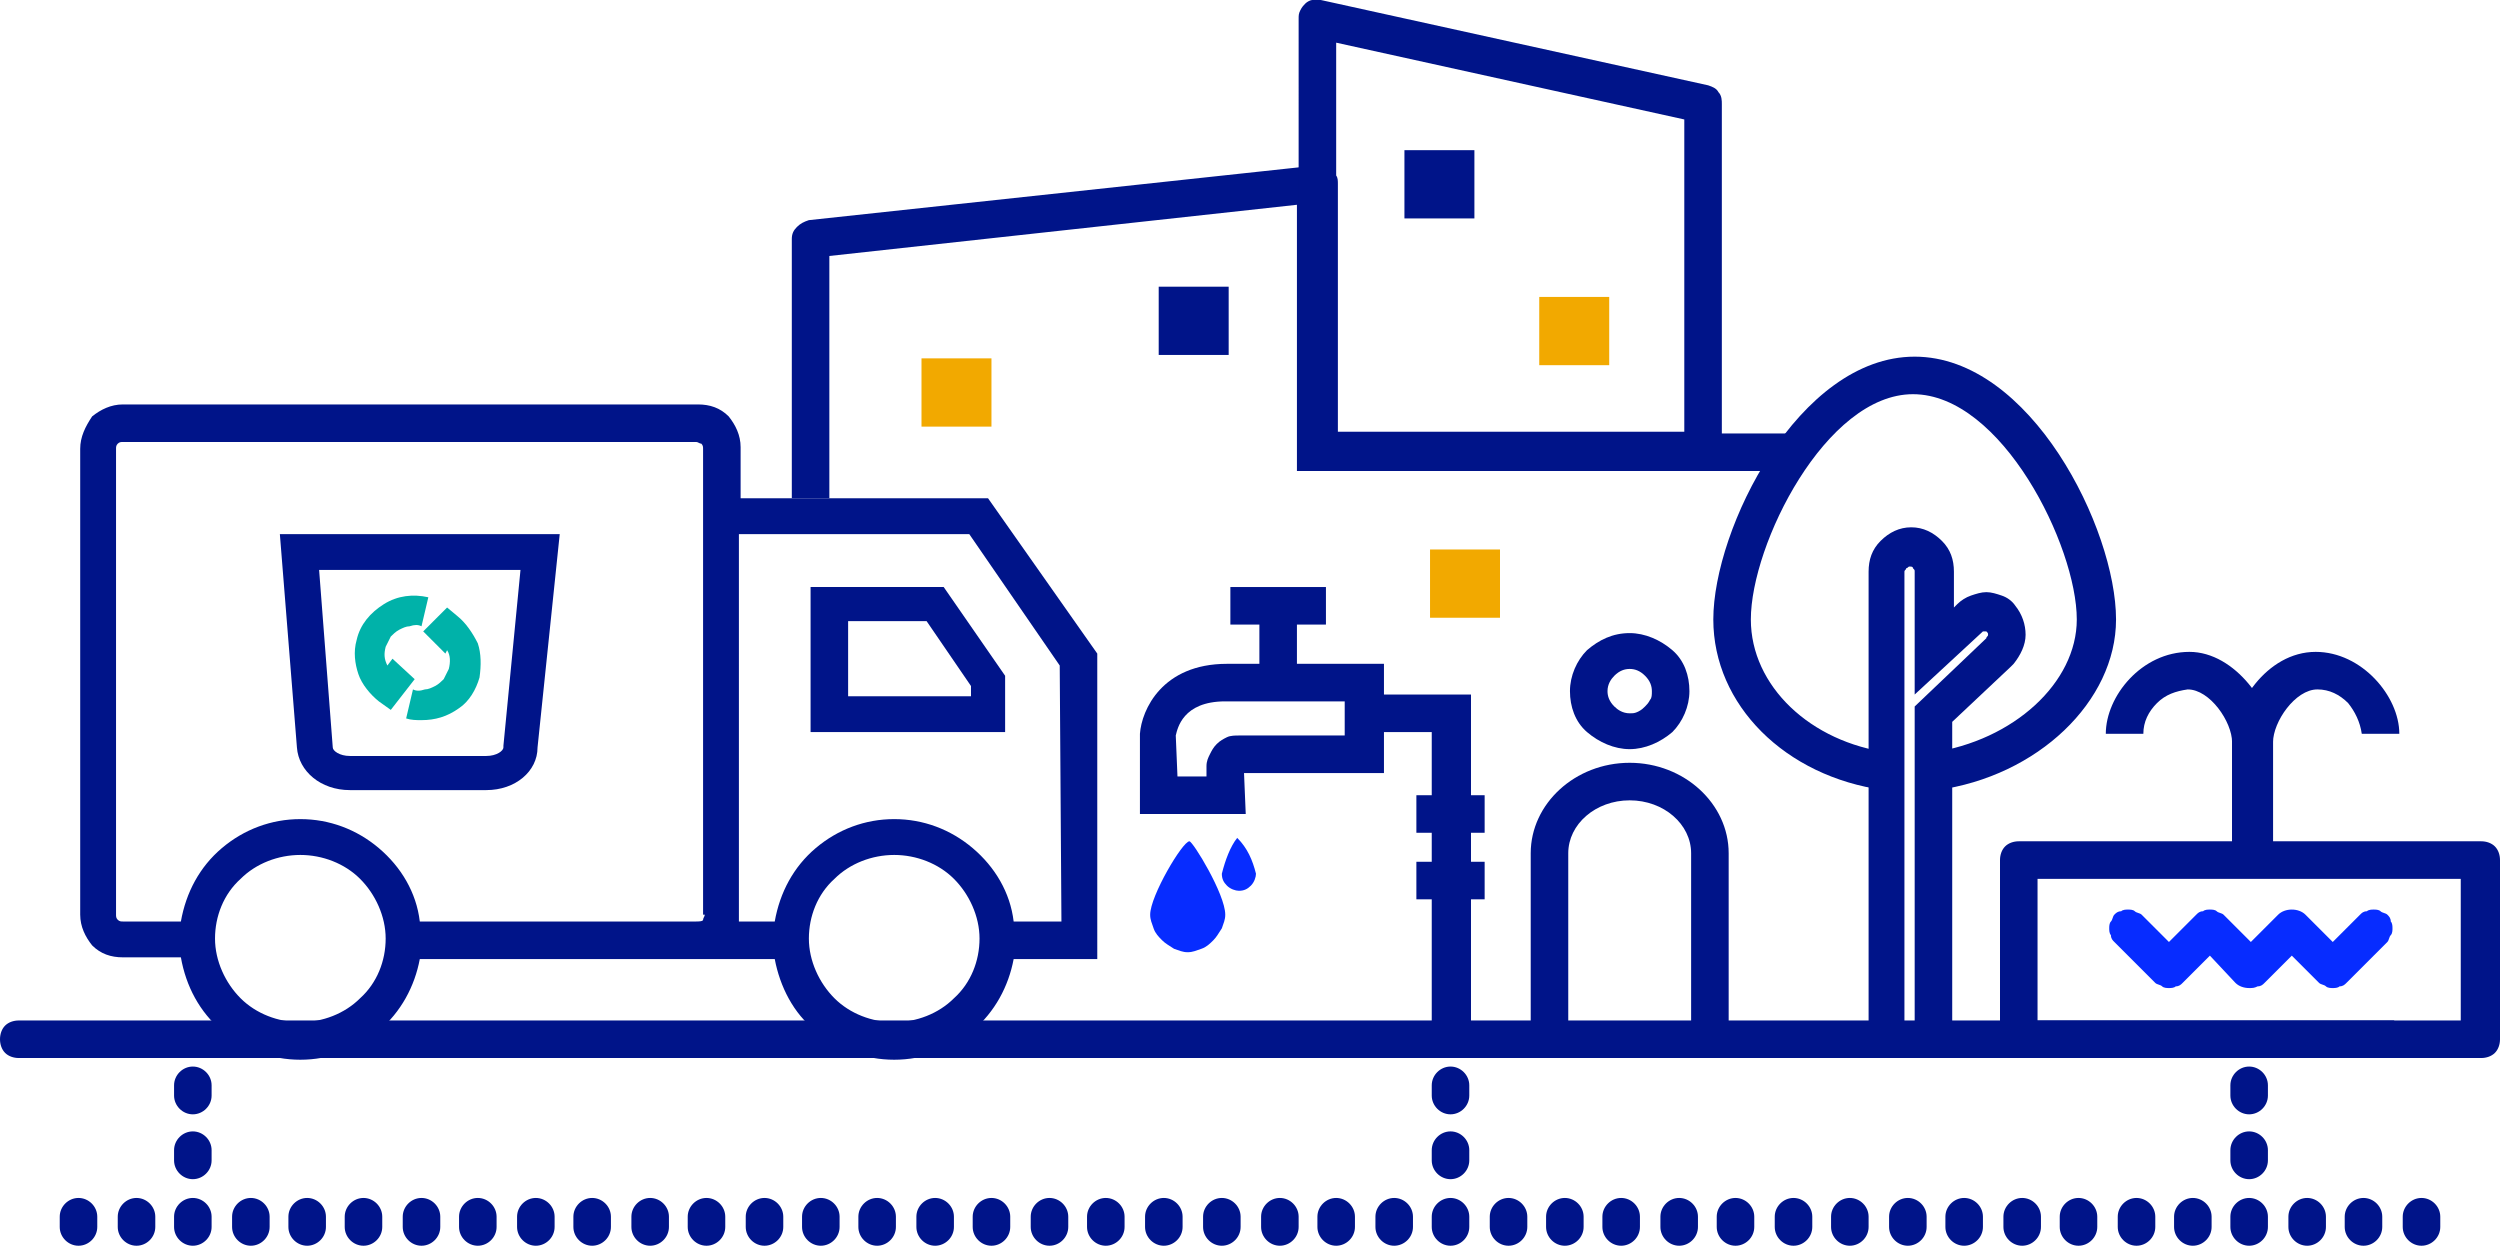 <?xml version="1.0" encoding="utf-8"?>
<!-- Generator: Adobe Illustrator 28.0.0, SVG Export Plug-In . SVG Version: 6.00 Build 0)  -->
<svg version="1.1" id="Capa_1" xmlns="http://www.w3.org/2000/svg" xmlns:xlink="http://www.w3.org/1999/xlink" x="0px" y="0px"
	 viewBox="0 0 146.5 73" style="enable-background:new 0 0 146.5 73;" xml:space="preserve">
<style type="text/css">
	.st0{fill:#001489;}
	.st1{fill:#F2A900;}
	.st2{fill:#072CFF;}
	.st3{fill:#00B2A9;}
</style>
<g>
	<path class="st0" d="M112.2,61.5V41.4l4.2-4c0-0.1,0.1-0.1,0.1-0.2c0-0.1,0-0.1-0.1-0.2l0,0c0,0,0,0-0.1,0c0,0,0,0-0.1,0l0,0
		l-4,3.7v-7.2c0-0.1,0-0.1-0.1-0.2c0-0.1-0.1-0.1-0.2-0.1s-0.1,0.1-0.2,0.1c0,0.1-0.1,0.1-0.1,0.2v28h-2.1v-28
		c0-0.7,0.2-1.3,0.7-1.8s1.1-0.8,1.8-0.8c0.7,0,1.3,0.3,1.8,0.8s0.7,1.1,0.7,1.8v2.1l0.2-0.2c0.2-0.2,0.5-0.4,0.8-0.5
		s0.6-0.2,0.9-0.2c0.3,0,0.6,0.1,0.9,0.2c0.3,0.1,0.6,0.3,0.8,0.6c0.4,0.5,0.6,1.1,0.6,1.7c0,0.6-0.3,1.2-0.7,1.7l-0.2,0.2l-3.4,3.2
		v19.2H112.2z"/>
	<path class="st0" d="M110.4,46.3c-5.8-0.8-10-5-10-10c0-5.3,5-15.4,11.8-15.4C119,20.9,124,31,124,36.3c0,4.8-4.6,9.2-10.5,10
		l-0.3-2.2c4.8-0.7,8.5-4.1,8.5-7.8c0-4.3-4.4-13.2-9.6-13.2c-5.1,0-9.5,8.8-9.5,13.2c0,3.9,3.5,7.2,8.1,7.8L110.4,46.3z"/>
	<path class="st0" d="M95.5,43.9c-0.9,0-1.8-0.4-2.5-1s-1-1.5-1-2.4s0.4-1.8,1-2.4c0.7-0.6,1.5-1,2.5-1c0.9,0,1.8,0.4,2.5,1
		s1,1.5,1,2.4s-0.4,1.8-1,2.4C97.3,43.5,96.4,43.9,95.5,43.9z M95.5,39.2c-0.3,0-0.6,0.1-0.9,0.4c-0.2,0.2-0.4,0.5-0.4,0.9
		c0,0.3,0.1,0.6,0.4,0.9c0.2,0.2,0.5,0.4,0.9,0.4c0.2,0,0.3,0,0.5-0.1s0.3-0.2,0.4-0.3s0.2-0.2,0.3-0.4c0.1-0.1,0.1-0.3,0.1-0.5
		c0-0.3-0.1-0.6-0.4-0.9C96.1,39.3,95.8,39.2,95.5,39.2z"/>
	<path class="st0" d="M101.3,60.4h-2.2V50c0-1.7-1.6-3.1-3.6-3.1s-3.6,1.4-3.6,3.1v10.4h-2.2V50c0-2.9,2.6-5.3,5.8-5.3
		c3.2,0,5.8,2.4,5.8,5.3L101.3,60.4L101.3,60.4z"/>
	<path class="st1" d="M54,25h4.1v-4H54V25z"/>
	<path class="st0" d="M67.9,20.8H72v-4h-4.1V20.8z"/>
	<path class="st1" d="M83.8,36.2h4.1v-4h-4.1V36.2z"/>
	<path class="st0" d="M72.7,71.3c0-0.6-0.5-1.1-1.1-1.1s-1.1,0.5-1.1,1.1v0.6c0,0.6,0.5,1.1,1.1,1.1s1.1-0.5,1.1-1.1V71.3z"/>
	<path class="st0" d="M76.1,71.3c0-0.6-0.5-1.1-1.1-1.1s-1.1,0.5-1.1,1.1v0.6c0,0.6,0.5,1.1,1.1,1.1s1.1-0.5,1.1-1.1V71.3z"/>
	<path class="st0" d="M79.4,71.3c0-0.6-0.5-1.1-1.1-1.1s-1.1,0.5-1.1,1.1v0.6c0,0.6,0.5,1.1,1.1,1.1s1.1-0.5,1.1-1.1V71.3z"/>
	<path class="st0" d="M82.8,71.3c0-0.6-0.5-1.1-1.1-1.1s-1.1,0.5-1.1,1.1v0.6c0,0.6,0.5,1.1,1.1,1.1s1.1-0.5,1.1-1.1V71.3z"/>
	<path class="st0" d="M86.1,71.3c0-0.6-0.5-1.1-1.1-1.1s-1.1,0.5-1.1,1.1v0.6c0,0.6,0.5,1.1,1.1,1.1s1.1-0.5,1.1-1.1V71.3z"/>
	<path class="st0" d="M89.5,71.3c0-0.6-0.5-1.1-1.1-1.1s-1.1,0.5-1.1,1.1v0.6c0,0.6,0.5,1.1,1.1,1.1s1.1-0.5,1.1-1.1V71.3z"/>
	<path class="st0" d="M92.8,71.3c0-0.6-0.5-1.1-1.1-1.1s-1.1,0.5-1.1,1.1v0.6c0,0.6,0.5,1.1,1.1,1.1s1.1-0.5,1.1-1.1V71.3z"/>
	<path class="st0" d="M96.1,71.3c0-0.6-0.5-1.1-1.1-1.1s-1.1,0.5-1.1,1.1v0.6c0,0.6,0.5,1.1,1.1,1.1s1.1-0.5,1.1-1.1V71.3z"/>
	<path class="st0" d="M99.5,71.3c0-0.6-0.5-1.1-1.1-1.1s-1.1,0.5-1.1,1.1v0.6c0,0.6,0.5,1.1,1.1,1.1s1.1-0.5,1.1-1.1V71.3z"/>
	<path class="st0" d="M102.8,71.3c0-0.6-0.5-1.1-1.1-1.1s-1.1,0.5-1.1,1.1v0.6c0,0.6,0.5,1.1,1.1,1.1s1.1-0.5,1.1-1.1V71.3z"/>
	<path class="st0" d="M106.2,71.3c0-0.6-0.5-1.1-1.1-1.1s-1.1,0.5-1.1,1.1v0.6c0,0.6,0.5,1.1,1.1,1.1s1.1-0.5,1.1-1.1V71.3z"/>
	<path class="st0" d="M109.5,71.3c0-0.6-0.5-1.1-1.1-1.1s-1.1,0.5-1.1,1.1v0.6c0,0.6,0.5,1.1,1.1,1.1s1.1-0.5,1.1-1.1V71.3z"/>
	<path class="st0" d="M112.9,71.3c0-0.6-0.5-1.1-1.1-1.1s-1.1,0.5-1.1,1.1v0.6c0,0.6,0.5,1.1,1.1,1.1s1.1-0.5,1.1-1.1V71.3z"/>
	<path class="st0" d="M116.2,71.3c0-0.6-0.5-1.1-1.1-1.1s-1.1,0.5-1.1,1.1v0.6c0,0.6,0.5,1.1,1.1,1.1s1.1-0.5,1.1-1.1V71.3z"/>
	<path class="st0" d="M119.6,71.3c0-0.6-0.5-1.1-1.1-1.1s-1.1,0.5-1.1,1.1v0.6c0,0.6,0.5,1.1,1.1,1.1s1.1-0.5,1.1-1.1V71.3z"/>
	<path class="st0" d="M122.9,71.3c0-0.6-0.5-1.1-1.1-1.1s-1.1,0.5-1.1,1.1v0.6c0,0.6,0.5,1.1,1.1,1.1s1.1-0.5,1.1-1.1V71.3z"/>
	<path class="st0" d="M126.3,71.3c0-0.6-0.5-1.1-1.1-1.1s-1.1,0.5-1.1,1.1v0.6c0,0.6,0.5,1.1,1.1,1.1s1.1-0.5,1.1-1.1V71.3z"/>
	<path class="st0" d="M132.9,67.4c0-0.6-0.5-1.1-1.1-1.1s-1.1,0.5-1.1,1.1V68c0,0.6,0.5,1.1,1.1,1.1s1.1-0.5,1.1-1.1V67.4z"/>
	<path class="st0" d="M132.9,63.6c0-0.6-0.5-1.1-1.1-1.1s-1.1,0.5-1.1,1.1v0.6c0,0.6,0.5,1.1,1.1,1.1s1.1-0.5,1.1-1.1V63.6z"/>
	<path class="st0" d="M86.1,67.4c0-0.6-0.5-1.1-1.1-1.1s-1.1,0.5-1.1,1.1V68c0,0.6,0.5,1.1,1.1,1.1s1.1-0.5,1.1-1.1V67.4z"/>
	<path class="st0" d="M86.1,63.6c0-0.6-0.5-1.1-1.1-1.1s-1.1,0.5-1.1,1.1v0.6c0,0.6,0.5,1.1,1.1,1.1s1.1-0.5,1.1-1.1V63.6z"/>
	<path class="st0" d="M12.4,63.6c0-0.6-0.5-1.1-1.1-1.1s-1.1,0.5-1.1,1.1v0.6c0,0.6,0.5,1.1,1.1,1.1s1.1-0.5,1.1-1.1V63.6z"/>
	<path class="st0" d="M15.8,71.3c0-0.6-0.5-1.1-1.1-1.1s-1.1,0.5-1.1,1.1v0.6c0,0.6,0.5,1.1,1.1,1.1s1.1-0.5,1.1-1.1V71.3z"/>
	<path class="st0" d="M19.1,71.3c0-0.6-0.5-1.1-1.1-1.1s-1.1,0.5-1.1,1.1v0.6c0,0.6,0.5,1.1,1.1,1.1s1.1-0.5,1.1-1.1V71.3z"/>
	<path class="st0" d="M22.4,71.3c0-0.6-0.5-1.1-1.1-1.1s-1.1,0.5-1.1,1.1v0.6c0,0.6,0.5,1.1,1.1,1.1s1.1-0.5,1.1-1.1V71.3z"/>
	<path class="st0" d="M25.8,71.3c0-0.6-0.5-1.1-1.1-1.1s-1.1,0.5-1.1,1.1v0.6c0,0.6,0.5,1.1,1.1,1.1s1.1-0.5,1.1-1.1V71.3z"/>
	<path class="st0" d="M29.1,71.3c0-0.6-0.5-1.1-1.1-1.1s-1.1,0.5-1.1,1.1v0.6c0,0.6,0.5,1.1,1.1,1.1s1.1-0.5,1.1-1.1V71.3z"/>
	<path class="st0" d="M32.5,71.3c0-0.6-0.5-1.1-1.1-1.1s-1.1,0.5-1.1,1.1v0.6c0,0.6,0.5,1.1,1.1,1.1s1.1-0.5,1.1-1.1V71.3z"/>
	<path class="st0" d="M35.8,71.3c0-0.6-0.5-1.1-1.1-1.1s-1.1,0.5-1.1,1.1v0.6c0,0.6,0.5,1.1,1.1,1.1s1.1-0.5,1.1-1.1V71.3z"/>
	<path class="st0" d="M39.2,71.3c0-0.6-0.5-1.1-1.1-1.1S37,70.7,37,71.3v0.6c0,0.6,0.5,1.1,1.1,1.1s1.1-0.5,1.1-1.1V71.3z"/>
	<path class="st0" d="M42.5,71.3c0-0.6-0.5-1.1-1.1-1.1s-1.1,0.5-1.1,1.1v0.6c0,0.6,0.5,1.1,1.1,1.1s1.1-0.5,1.1-1.1V71.3z"/>
	<path class="st0" d="M45.9,71.3c0-0.6-0.5-1.1-1.1-1.1s-1.1,0.5-1.1,1.1v0.6c0,0.6,0.5,1.1,1.1,1.1s1.1-0.5,1.1-1.1V71.3z"/>
	<path class="st0" d="M49.2,71.3c0-0.6-0.5-1.1-1.1-1.1S47,70.7,47,71.3v0.6c0,0.6,0.5,1.1,1.1,1.1s1.1-0.5,1.1-1.1V71.3z"/>
	<path class="st0" d="M52.5,71.3c0-0.6-0.5-1.1-1.1-1.1s-1.1,0.5-1.1,1.1v0.6c0,0.6,0.5,1.1,1.1,1.1s1.1-0.5,1.1-1.1V71.3z"/>
	<path class="st0" d="M12.4,67.4c0-0.6-0.5-1.1-1.1-1.1s-1.1,0.5-1.1,1.1V68c0,0.6,0.5,1.1,1.1,1.1s1.1-0.5,1.1-1.1V67.4z"/>
	<path class="st0" d="M55.9,71.3c0-0.6-0.5-1.1-1.1-1.1s-1.1,0.5-1.1,1.1v0.6c0,0.6,0.5,1.1,1.1,1.1s1.1-0.5,1.1-1.1V71.3z"/>
	<path class="st0" d="M59.2,71.3c0-0.6-0.5-1.1-1.1-1.1S57,70.7,57,71.3v0.6c0,0.6,0.5,1.1,1.1,1.1s1.1-0.5,1.1-1.1
		C59.2,71.9,59.2,71.3,59.2,71.3z"/>
	<path class="st0" d="M62.6,71.3c0-0.6-0.5-1.1-1.1-1.1s-1.1,0.5-1.1,1.1v0.6c0,0.6,0.5,1.1,1.1,1.1s1.1-0.5,1.1-1.1V71.3z"/>
	<path class="st0" d="M65.9,71.3c0-0.6-0.5-1.1-1.1-1.1s-1.1,0.5-1.1,1.1v0.6c0,0.6,0.5,1.1,1.1,1.1s1.1-0.5,1.1-1.1V71.3z"/>
	<path class="st0" d="M69.3,71.3c0-0.6-0.5-1.1-1.1-1.1s-1.1,0.5-1.1,1.1v0.6c0,0.6,0.5,1.1,1.1,1.1s1.1-0.5,1.1-1.1V71.3z"/>
	<path class="st0" d="M129.6,71.3c0-0.6-0.5-1.1-1.1-1.1c-0.6,0-1.1,0.5-1.1,1.1v0.6c0,0.6,0.5,1.1,1.1,1.1c0.6,0,1.1-0.5,1.1-1.1
		V71.3z"/>
	<path class="st0" d="M132.9,71.3c0-0.6-0.5-1.1-1.1-1.1s-1.1,0.5-1.1,1.1v0.6c0,0.6,0.5,1.1,1.1,1.1s1.1-0.5,1.1-1.1V71.3z"/>
	<path class="st0" d="M136.3,71.3c0-0.6-0.5-1.1-1.1-1.1s-1.1,0.5-1.1,1.1v0.6c0,0.6,0.5,1.1,1.1,1.1s1.1-0.5,1.1-1.1V71.3z"/>
	<path class="st0" d="M139.6,71.3c0-0.6-0.5-1.1-1.1-1.1s-1.1,0.5-1.1,1.1v0.6c0,0.6,0.5,1.1,1.1,1.1s1.1-0.5,1.1-1.1V71.3z"/>
	<path class="st0" d="M143,71.3c0-0.6-0.5-1.1-1.1-1.1s-1.1,0.5-1.1,1.1v0.6c0,0.6,0.5,1.1,1.1,1.1s1.1-0.5,1.1-1.1V71.3z"/>
	<path class="st0" d="M5.7,71.3c0-0.6-0.5-1.1-1.1-1.1s-1.1,0.5-1.1,1.1v0.6C3.5,72.5,4,73,4.6,73s1.1-0.5,1.1-1.1V71.3z"/>
	<path class="st0" d="M9.1,71.3c0-0.6-0.5-1.1-1.1-1.1s-1.1,0.5-1.1,1.1v0.6C6.9,72.5,7.4,73,8,73s1.1-0.5,1.1-1.1V71.3z"/>
	<path class="st0" d="M12.4,71.3c0-0.6-0.5-1.1-1.1-1.1s-1.1,0.5-1.1,1.1v0.6c0,0.6,0.5,1.1,1.1,1.1s1.1-0.5,1.1-1.1V71.3z"/>
	<path class="st0" d="M133,51.1h-2.2v-7.6c0-1.2-1.3-3.1-2.6-3.1c-0.7,0.1-1.3,0.3-1.8,0.8s-0.8,1.1-0.8,1.8h-2.2
		c0-2.2,2.1-4.8,4.9-4.8c2.7,0,4.9,3.2,4.9,5.3v7.6H133z"/>
	<path class="st0" d="M133,50.5h-2.2v-7c0-2.1,2-5.3,4.9-5.3c2.7,0,4.9,2.6,4.9,4.8h-2.2c-0.1-0.7-0.4-1.3-0.8-1.8
		c-0.5-0.5-1.1-0.8-1.8-0.8c-1.3,0-2.6,1.9-2.6,3.1v7H133z"/>
	<path class="st0" d="M145.4,62h-27.1c-0.3,0-0.6-0.1-0.8-0.3s-0.3-0.5-0.3-0.8V50.4c0-0.3,0.1-0.6,0.3-0.8s0.5-0.3,0.8-0.3h27.1
		c0.3,0,0.6,0.1,0.8,0.3s0.3,0.5,0.3,0.8v10.5c0,0.3-0.1,0.6-0.3,0.8S145.7,62,145.4,62z M119.4,59.8h24.8v-8.3h-24.8V59.8z"/>
	<path class="st2" d="M131.8,57.9c-0.3,0-0.6-0.1-0.8-0.3l-1.5-1.6l-1.6,1.6c-0.1,0.1-0.2,0.2-0.4,0.2c-0.1,0.1-0.3,0.1-0.4,0.1
		c-0.1,0-0.3,0-0.4-0.1c-0.1-0.1-0.3-0.1-0.4-0.2l-2.4-2.4c-0.1-0.1-0.2-0.2-0.2-0.4c-0.1-0.1-0.1-0.3-0.1-0.4c0-0.1,0-0.3,0.1-0.4
		c0.1-0.1,0.1-0.3,0.2-0.4c0.1-0.1,0.2-0.2,0.4-0.2c0.1-0.1,0.3-0.1,0.4-0.1c0.1,0,0.3,0,0.4,0.1c0.1,0.1,0.3,0.1,0.4,0.2l1.6,1.6
		l1.6-1.6c0.1-0.1,0.2-0.2,0.4-0.2c0.1-0.1,0.3-0.1,0.4-0.1c0.1,0,0.3,0,0.4,0.1c0.1,0.1,0.3,0.1,0.4,0.2l1.6,1.6l1.6-1.6
		c0.2-0.2,0.5-0.3,0.8-0.3s0.6,0.1,0.8,0.3l1.6,1.6l1.6-1.6c0.1-0.1,0.2-0.2,0.4-0.2c0.1-0.1,0.3-0.1,0.4-0.1s0.3,0,0.4,0.1
		c0.1,0.1,0.3,0.1,0.4,0.2c0.1,0.1,0.2,0.2,0.2,0.4c0.1,0.1,0.1,0.3,0.1,0.4c0,0.1,0,0.3-0.1,0.4c-0.1,0.1-0.1,0.3-0.2,0.4l-2.4,2.4
		c-0.1,0.1-0.2,0.2-0.4,0.2c-0.1,0.1-0.3,0.1-0.4,0.1c-0.1,0-0.3,0-0.4-0.1c-0.1-0.1-0.3-0.1-0.4-0.2l-1.6-1.6l-1.6,1.6
		c-0.1,0.1-0.2,0.2-0.4,0.2C132.1,57.9,132,57.9,131.8,57.9z"/>
	<path class="st0" d="M1.1,59.8c-0.3,0-0.6,0.1-0.8,0.3S0,60.6,0,60.9c0,0.3,0.1,0.6,0.3,0.8S0.8,62,1.1,62h139.2v-2.2H1.1z"/>
	<path class="st0" d="M76,27.6V12l-27.4,3v14.2h-2.2V14c0-0.3,0.1-0.5,0.3-0.7s0.4-0.3,0.7-0.4l29.7-3.2c0.2,0,0.3,0,0.5,0
		s0.3,0.1,0.4,0.2c0.1,0.1,0.2,0.2,0.3,0.4c0.1,0.1,0.1,0.3,0.1,0.5v16.8L76,27.6z"/>
	<path class="st0" d="M106.5,25.4H76.8v2.2h28.6"/>
	<path class="st0" d="M82.3,12.8h4.1v-4h-4.1V12.8z"/>
	<path class="st1" d="M90.2,21.4h4.1v-4h-4.1V21.4z"/>
	<path class="st0" d="M99.9,27.6H77.2c-0.3,0-0.6-0.1-0.8-0.3c-0.2-0.2-0.3-0.5-0.3-0.8V1.1c0-0.2,0-0.3,0.1-0.5s0.2-0.3,0.3-0.4
		C76.6,0.1,76.8,0,76.9,0c0.2,0,0.3,0,0.5,0l22.7,5c0.3,0.1,0.5,0.2,0.6,0.4c0.2,0.2,0.2,0.5,0.2,0.7v20.4c0,0.3-0.1,0.6-0.3,0.8
		S100.2,27.6,99.9,27.6z M78.3,25.3h20.4V7L78.3,2.5V25.3z"/>
	<path class="st0" d="M73,47.7h-6.2V43c0.1-1.4,1.3-4.1,5.1-4.1h9.2v6.4h-8.2L73,47.7z M69,45.5h1.7v-0.6c0-0.3,0.1-0.5,0.2-0.7
		s0.2-0.4,0.4-0.6c0.2-0.2,0.4-0.3,0.6-0.4c0.2-0.1,0.5-0.1,0.7-0.1h6.2v-2h-7c-2.5,0-2.8,1.6-2.9,2L69,45.5z"/>
	<path class="st0" d="M76.1,36.1h-2.3V40H76v-3.9H76.1z"/>
	<path class="st0" d="M77.7,34.4h-5.6v2.2h5.6V34.4z"/>
	<path class="st2" d="M67.4,53.6c0,0.3,0.1,0.5,0.2,0.8s0.3,0.5,0.5,0.7s0.4,0.3,0.7,0.5c0.3,0.1,0.5,0.2,0.8,0.2s0.5-0.1,0.8-0.2
		c0.3-0.1,0.5-0.3,0.7-0.5s0.3-0.4,0.5-0.7c0.1-0.3,0.2-0.5,0.2-0.8c0-1.2-1.9-4.3-2.1-4.3C69.3,49.3,67.4,52.5,67.4,53.6z"/>
	<path class="st2" d="M71.6,51.2c0,0.3,0.1,0.5,0.3,0.7c0.2,0.2,0.5,0.3,0.7,0.3c0.3,0,0.5-0.1,0.7-0.3s0.3-0.5,0.3-0.7
		c-0.2-0.8-0.5-1.5-1.1-2.1C72.1,49.6,71.8,50.4,71.6,51.2z"/>
	<path class="st0" d="M83.9,61.4V42.9h-4.4v-2.2h6.7v20.7H83.9z"/>
	<path class="st0" d="M87,46.6h-4v2.2h4V46.6z"/>
	<path class="st0" d="M87,50.5h-4v2.2h4V50.5z"/>
	<path class="st0" d="M58.9,39.6l-3.6-5.2h-7.8v8.5h11.4V39.6z M56.9,40.8h-7.2v-4.4h4.6l2.6,3.8V40.8z"/>
	<path class="st0" d="M57.9,29.2H43.4v-3c0-0.7-0.3-1.3-0.7-1.8c-0.5-0.5-1.1-0.7-1.8-0.7H7.2c-0.7,0-1.3,0.3-1.8,0.7
		C5,25,4.7,25.6,4.7,26.3v27.3c0,0.7,0.3,1.3,0.7,1.8c0.5,0.5,1.1,0.7,1.8,0.7h3.4c0.3,1.7,1.1,3.2,2.4,4.3s2.9,1.7,4.6,1.7
		s3.3-0.6,4.6-1.7c1.3-1.1,2.1-2.6,2.4-4.2h20.8c0.3,1.6,1.1,3.2,2.4,4.2c1.3,1.1,2.9,1.7,4.6,1.7c1.7,0,3.3-0.6,4.6-1.7
		c1.3-1.1,2.1-2.6,2.4-4.2h4.9V38.3L57.9,29.2z M17.6,59.9c-1.3,0-2.6-0.5-3.5-1.4s-1.5-2.2-1.5-3.5s0.5-2.6,1.5-3.5
		c0.9-0.9,2.2-1.4,3.5-1.4s2.6,0.5,3.5,1.4s1.5,2.2,1.5,3.5s-0.5,2.6-1.5,3.5C20.2,59.4,18.9,59.9,17.6,59.9z M41.3,53.6
		c0,0.1-0.1,0.2-0.1,0.3S40.9,54,40.8,54H24.6c-0.2-1.7-1.1-3.2-2.4-4.3S19.3,48,17.6,48s-3.3,0.6-4.6,1.7c-1.3,1.1-2.1,2.6-2.4,4.3
		H7.2c-0.1,0-0.2,0-0.3-0.1c-0.1-0.1-0.1-0.2-0.1-0.3V26.3c0-0.1,0-0.2,0.1-0.3c0.1-0.1,0.2-0.1,0.3-0.1h33.6c0.1,0,0.2,0.1,0.3,0.1
		c0.1,0.1,0.1,0.2,0.1,0.3v27.3H41.3z M52.4,59.9c-1.3,0-2.6-0.5-3.5-1.4s-1.5-2.2-1.5-3.5s0.5-2.6,1.5-3.5c0.9-0.9,2.2-1.4,3.5-1.4
		c1.3,0,2.6,0.5,3.5,1.4s1.5,2.2,1.5,3.5s-0.5,2.6-1.5,3.5C55,59.4,53.7,59.9,52.4,59.9z M62.2,54h-2.8c-0.2-1.7-1.1-3.2-2.4-4.3
		c-1.3-1.1-2.9-1.7-4.6-1.7s-3.3,0.6-4.6,1.7c-1.3,1.1-2.1,2.6-2.4,4.3h-2.1c0-0.1,0-0.3,0-0.4V31.3h13.5l5.3,7.7L62.2,54L62.2,54z"
		/>
	<path class="st0" d="M28.5,46.3h-8c-1.7,0-3-1.1-3.1-2.5l-1-12.5h16.4l-1.3,12.5C31.5,45.2,30.2,46.3,28.5,46.3z M18.7,33.4
		l0.8,10.4c0,0.2,0.4,0.5,1,0.5h8c0.6,0,1-0.3,1-0.5v-0.1l1-10.3L18.7,33.4z"/>
	<path class="st3" d="M24.7,42.2c-0.3,0-0.6,0-0.9-0.1l0.4-1.7c0.2,0.1,0.4,0.1,0.7,0c0.2,0,0.4-0.1,0.6-0.2s0.4-0.3,0.5-0.4
		c0.1-0.2,0.2-0.4,0.3-0.6c0.1-0.4,0.1-0.8-0.1-1.1l-0.1,0.2L24.8,37l1.4-1.4l0.6,0.5c0.5,0.4,0.9,1,1.2,1.6c0.2,0.6,0.2,1.3,0.1,2
		c-0.2,0.7-0.6,1.4-1.2,1.8C26.2,42,25.5,42.2,24.7,42.2z"/>
	<path class="st3" d="M22.9,41.6l-0.7-0.5c-0.5-0.4-1-1-1.2-1.6s-0.3-1.3-0.1-2c0.2-0.9,0.8-1.6,1.6-2.1c0.8-0.5,1.7-0.6,2.6-0.4
		l-0.4,1.7c-0.2-0.1-0.4-0.1-0.7,0c-0.2,0-0.4,0.1-0.6,0.2c-0.2,0.1-0.4,0.3-0.5,0.4c-0.1,0.2-0.2,0.4-0.3,0.6
		c-0.1,0.4-0.1,0.7,0.1,1.1l0.3-0.4l1.3,1.2L22.9,41.6z"/>
</g>
</svg>
